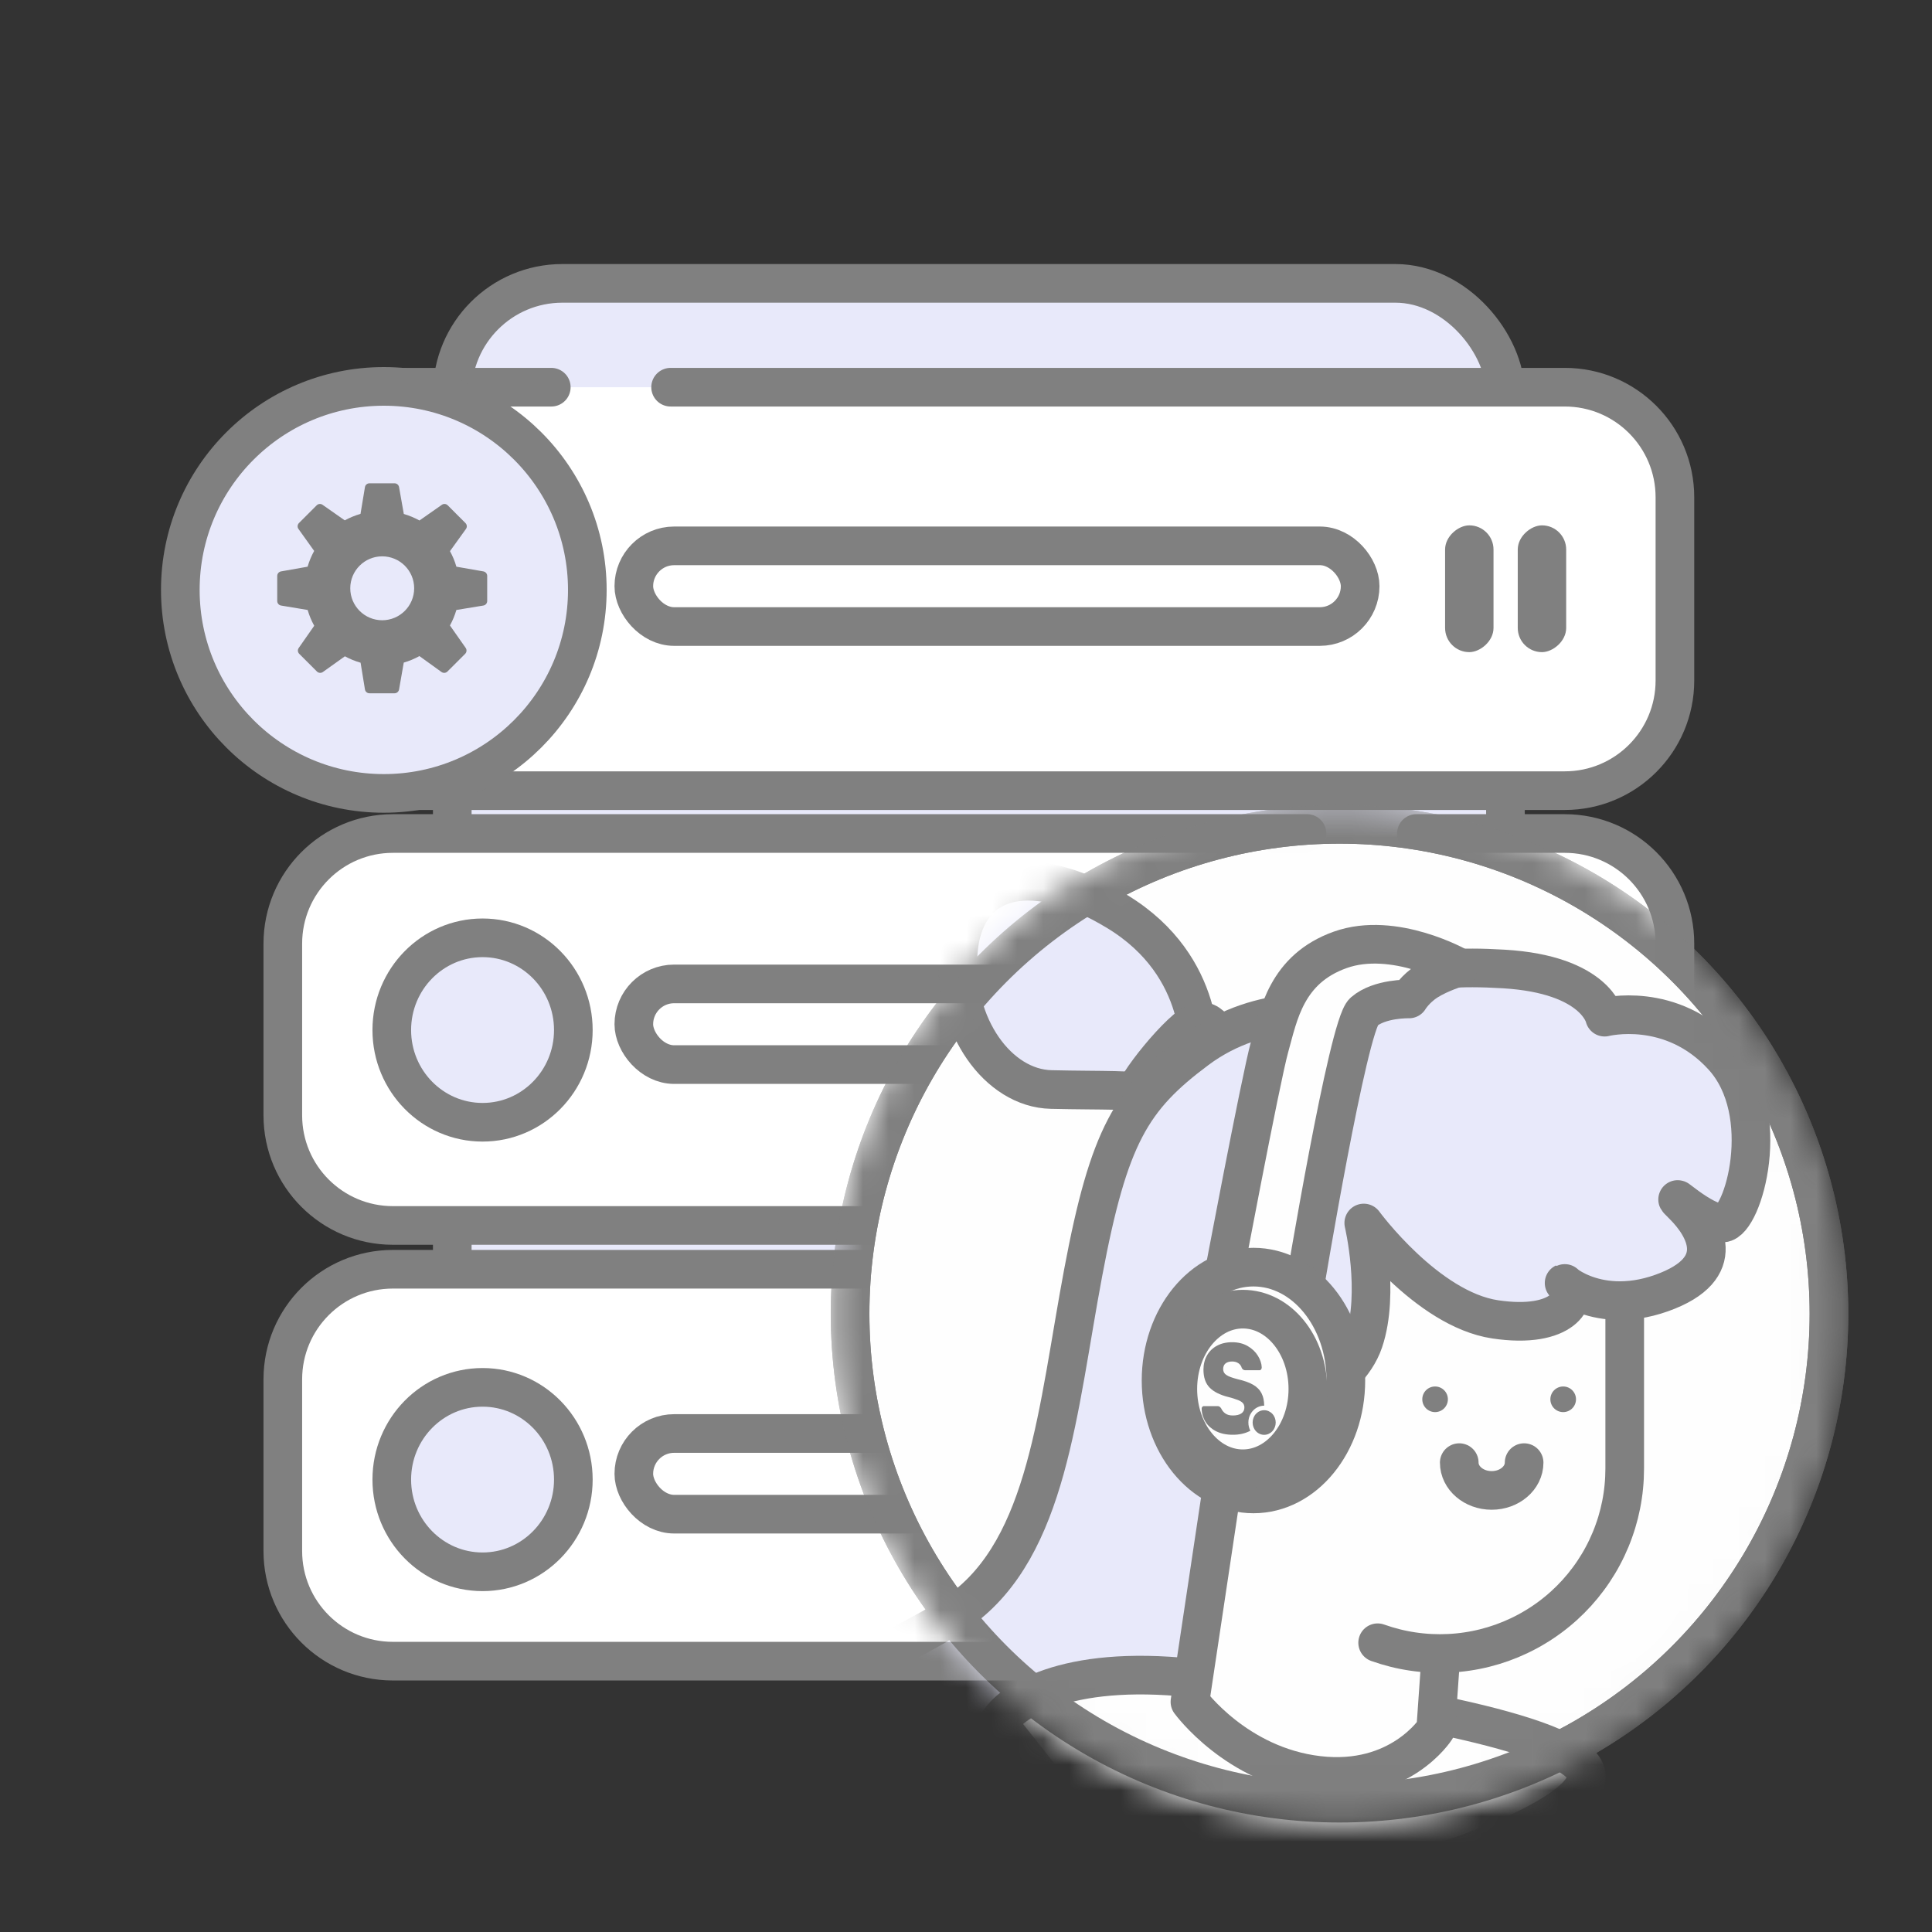 <?xml version="1.0" encoding="UTF-8"?>
<svg xmlns="http://www.w3.org/2000/svg" width="75" height="75" viewBox="0 0 75 75" fill="none">
  <rect x="0" y="0" width="75" height="75" fill="#333333" stroke="none"/>
  <rect x="17.557" y="11" width="40.884" height="52.162" rx="4.275" fill="#E8E9FA" stroke="#808080" stroke-width="1.5"></rect>
  <rect x="10.979" y="15.031" width="54.041" height="15.662" rx="4.275" fill="white"></rect>
  <path d="M21.401 15.031H15.253C12.892 15.031 10.979 16.945 10.979 19.306V26.418C10.979 28.779 12.892 30.693 15.253 30.693H60.745C63.106 30.693 65.02 28.779 65.02 26.418V19.306C65.02 16.945 63.106 15.031 60.745 15.031H26.033" stroke="#808080" stroke-width="1.5" stroke-linecap="round"></path>
  <rect x="10.979" y="32.357" width="54.041" height="15.215" rx="4.275" fill="white"></rect>
  <path d="M54.984 32.357H60.745C63.106 32.357 65.02 34.271 65.02 36.632V43.297C65.02 45.658 63.106 47.572 60.745 47.572H15.253C12.892 47.572 10.979 45.658 10.979 43.297V36.632C10.979 34.271 12.892 32.357 15.253 32.357H50.738" stroke="#808080" stroke-width="1.5" stroke-linecap="round"></path>
  <rect x="10.979" y="49.272" width="54.041" height="15.215" rx="4.275" fill="white"></rect>
  <path d="M46.492 64.486H60.745C63.106 64.486 65.02 62.572 65.02 60.211V53.546C65.02 51.185 63.106 49.272 60.745 49.272H15.253C12.892 49.272 10.979 51.185 10.979 53.546V60.211C10.979 62.572 12.892 64.486 15.253 64.486H42.245" stroke="#808080" stroke-width="1.5" stroke-linecap="round"></path>
  <rect x="24.605" y="21.19" width="28.196" height="3.132" rx="1.566" fill="white" stroke="#808080" stroke-width="1.5"></rect>
  <rect x="24.605" y="38.195" width="28.196" height="3.132" rx="1.566" fill="white" stroke="#808080" stroke-width="1.5"></rect>
  <rect x="24.605" y="55.648" width="28.196" height="3.132" rx="1.566" fill="white" stroke="#808080" stroke-width="1.5"></rect>
  <rect x="57.978" y="20.394" width="4.922" height="1.88" rx="0.94" transform="rotate(90 57.978 20.394)" fill="#808080"></rect>
  <rect x="57.978" y="37.72" width="4.922" height="1.88" rx="0.94" transform="rotate(90 57.978 37.72)" fill="#808080"></rect>
  <rect x="57.978" y="54.634" width="4.922" height="1.88" rx="0.94" transform="rotate(90 57.978 54.634)" fill="#808080"></rect>
  <rect x="60.799" y="20.394" width="4.922" height="1.88" rx="0.94" transform="rotate(90 60.799 20.394)" fill="#808080"></rect>
  <rect x="60.799" y="37.72" width="4.922" height="1.88" rx="0.94" transform="rotate(90 60.799 37.72)" fill="#808080"></rect>
  <rect x="60.799" y="54.634" width="4.922" height="1.88" rx="0.94" transform="rotate(90 60.799 54.634)" fill="#808080"></rect>
  <ellipse cx="18.733" cy="22.981" rx="3.524" ry="3.58" fill="#E8E9FA" stroke="#808080" stroke-width="1.5"></ellipse>
  <ellipse cx="18.733" cy="39.986" rx="3.524" ry="3.58" fill="#E8E9FA" stroke="#808080" stroke-width="1.5"></ellipse>
  <ellipse cx="18.733" cy="57.437" rx="3.524" ry="3.58" fill="#E8E9FA" stroke="#808080" stroke-width="1.5"></ellipse>
  <mask id="mask0_273_1482" style="mask-type:alpha" maskUnits="userSpaceOnUse" x="32" y="31" width="40" height="40">
    <circle cx="52" cy="51" r="19" fill="#FEFEFE" stroke="#808080" stroke-width="1.5" stroke-linejoin="round"></circle>
  </mask>
  <g mask="url(#mask0_273_1482)">
    <circle cx="52" cy="51" r="19" fill="#FEFEFE" stroke="#808080" stroke-width="1.5" stroke-linejoin="round"></circle>
    <path fill-rule="evenodd" clip-rule="evenodd" d="M46.549 41.065C46.549 41.065 46.907 37.539 43.379 35.392C39.85 33.245 37.395 34.165 37.197 36.988C36.999 39.811 38.742 42.248 40.806 42.295C42.87 42.343 44.002 42.279 44.806 42.483C45.609 42.687 46.549 41.065 46.549 41.065Z" fill="#E8E9FA" stroke="#808080" stroke-width="1.5" stroke-linejoin="round"></path>
    <path fill-rule="evenodd" clip-rule="evenodd" d="M45.592 42.896C45.592 42.896 44.15 42.948 44.022 42.615C43.893 42.282 45.9 39.8 46.509 39.663C47.117 39.525 47.49 40.501 47.425 40.928C47.361 41.354 45.592 42.896 45.592 42.896Z" fill="#FEFEFE" stroke="#808080" stroke-width="1.5" stroke-linejoin="round"></path>
    <path fill-rule="evenodd" clip-rule="evenodd" d="M51.909 39.379C51.909 39.379 49.009 38.845 46.469 40.739C43.928 42.633 43.048 44.085 42.048 49.409C41.048 54.734 40.682 60.041 37.288 62.499C33.894 64.958 25.911 66.475 30.318 74.06C34.725 81.645 42.048 75.59 42.048 75.59L46.469 71.34L48.338 67.09L51.909 39.379Z" fill="#E8E9FA" stroke="#808080" stroke-width="1.5" stroke-linejoin="round"></path>
    <path d="M46.256 65.139C41.307 64.609 39.186 66.097 38.744 66.907L42.942 72.209H56.198C58.26 71.546 62.207 69.912 61.5 68.674C60.616 67.128 52.442 65.802 46.256 65.139Z" fill="#FEFEFE" stroke="#808080" stroke-width="1.5" stroke-linejoin="round"></path>
    <path fill-rule="evenodd" clip-rule="evenodd" d="M47.746 55.712L46.193 66.066C46.193 66.066 47.995 68.544 51.169 68.918C54.344 69.292 55.734 67.125 55.734 67.125L56.386 57.832L47.746 55.712Z" fill="#FEFEFE" stroke="#808080" stroke-width="1.5" stroke-linejoin="round"></path>
    <path fill-rule="evenodd" clip-rule="evenodd" d="M63.071 44.626H48.725V57.017C48.725 57.134 48.727 57.252 48.733 57.369C48.739 57.486 48.748 57.603 48.759 57.72C48.77 57.837 48.785 57.953 48.802 58.069C48.819 58.185 48.839 58.301 48.862 58.416C48.885 58.531 48.911 58.646 48.94 58.76C48.968 58.874 48.999 58.987 49.033 59.099C49.067 59.211 49.104 59.323 49.144 59.433C49.183 59.544 49.226 59.653 49.271 59.762C49.316 59.87 49.363 59.978 49.413 60.084C49.463 60.19 49.516 60.295 49.572 60.398C49.627 60.502 49.685 60.604 49.745 60.705C49.805 60.805 49.868 60.904 49.933 61.002C49.999 61.1 50.066 61.196 50.136 61.29C50.206 61.384 50.278 61.477 50.353 61.567C50.427 61.658 50.504 61.747 50.583 61.834C50.662 61.921 50.743 62.006 50.825 62.089C50.908 62.172 50.993 62.253 51.081 62.332C51.167 62.411 51.256 62.487 51.347 62.562C51.438 62.636 51.53 62.708 51.624 62.778C51.719 62.848 51.815 62.916 51.913 62.981C52.01 63.046 52.109 63.109 52.21 63.169C52.311 63.23 52.413 63.288 52.516 63.343C52.62 63.398 52.724 63.451 52.831 63.501C52.937 63.551 53.044 63.599 53.153 63.644C53.261 63.689 53.371 63.731 53.481 63.771C53.592 63.81 53.703 63.847 53.815 63.881C53.928 63.915 54.041 63.946 54.155 63.975C54.269 64.004 54.383 64.029 54.498 64.052C54.614 64.075 54.729 64.095 54.845 64.112C54.961 64.129 55.078 64.144 55.195 64.155C55.311 64.167 55.428 64.175 55.545 64.181C55.663 64.187 55.78 64.19 55.897 64.19H55.898C56.016 64.19 56.133 64.187 56.25 64.181C56.368 64.175 56.484 64.167 56.601 64.155C56.718 64.144 56.835 64.129 56.951 64.112C57.067 64.095 57.182 64.075 57.298 64.052C57.413 64.029 57.527 64.004 57.641 63.975C57.755 63.946 57.868 63.915 57.981 63.881C58.093 63.847 58.204 63.81 58.315 63.771C58.425 63.731 58.535 63.689 58.643 63.644C58.752 63.599 58.859 63.551 58.965 63.501C59.071 63.451 59.176 63.398 59.279 63.343C59.383 63.288 59.485 63.23 59.586 63.169C59.687 63.109 59.786 63.046 59.883 62.981C59.981 62.916 60.077 62.848 60.171 62.778C60.266 62.708 60.358 62.636 60.449 62.562C60.539 62.487 60.628 62.411 60.715 62.332C60.802 62.253 60.887 62.172 60.97 62.089C61.053 62.006 61.134 61.921 61.213 61.834C61.292 61.747 61.369 61.658 61.443 61.567C61.518 61.477 61.59 61.384 61.66 61.29C61.73 61.196 61.797 61.1 61.863 61.002C61.928 60.904 61.991 60.805 62.051 60.705C62.111 60.604 62.169 60.502 62.224 60.398C62.28 60.295 62.333 60.19 62.383 60.084C62.433 59.978 62.48 59.87 62.525 59.762C62.57 59.653 62.613 59.544 62.652 59.433C62.692 59.323 62.729 59.211 62.763 59.099C62.797 58.987 62.828 58.874 62.856 58.76C62.885 58.646 62.911 58.531 62.934 58.416C62.956 58.301 62.977 58.185 62.994 58.069C63.011 57.953 63.025 57.837 63.037 57.72C63.048 57.603 63.057 57.486 63.063 57.369C63.069 57.252 63.071 57.134 63.071 57.017V44.626Z" fill="#FEFEFE"></path>
    <path d="M63.071 44.626V57.017C63.071 57.134 63.068 57.252 63.062 57.369C63.056 57.486 63.048 57.603 63.036 57.72C63.025 57.837 63.011 57.953 62.993 58.069C62.976 58.185 62.956 58.301 62.933 58.416C62.91 58.531 62.884 58.646 62.856 58.76C62.827 58.874 62.796 58.987 62.762 59.099C62.728 59.211 62.691 59.323 62.651 59.433C62.612 59.544 62.57 59.653 62.525 59.762C62.48 59.87 62.432 59.978 62.382 60.084C62.332 60.19 62.279 60.295 62.224 60.398C62.169 60.502 62.111 60.604 62.05 60.705C61.99 60.805 61.927 60.904 61.862 61.002C61.797 61.1 61.729 61.196 61.659 61.29C61.589 61.384 61.517 61.477 61.443 61.567C61.368 61.658 61.291 61.747 61.213 61.834C61.134 61.921 61.053 62.006 60.97 62.089C60.887 62.172 60.802 62.253 60.715 62.332C60.628 62.411 60.539 62.487 60.448 62.562C60.358 62.636 60.265 62.708 60.171 62.778C60.077 62.848 59.98 62.916 59.883 62.981C59.785 63.046 59.686 63.109 59.585 63.169C59.485 63.23 59.383 63.288 59.279 63.343C59.176 63.398 59.071 63.451 58.965 63.501C58.858 63.551 58.751 63.599 58.643 63.644C58.534 63.689 58.425 63.731 58.314 63.771C58.204 63.81 58.092 63.847 57.98 63.881C57.868 63.915 57.755 63.946 57.641 63.975C57.527 64.004 57.412 64.029 57.297 64.052C57.182 64.075 57.066 64.095 56.95 64.112C56.834 64.129 56.718 64.144 56.601 64.155C56.484 64.167 56.367 64.175 56.25 64.181C56.132 64.187 56.015 64.19 55.898 64.19H55.897C55.78 64.19 55.662 64.187 55.545 64.181C55.428 64.175 55.311 64.167 55.194 64.155C55.077 64.144 54.961 64.129 54.845 64.112C54.728 64.095 54.613 64.075 54.498 64.052C54.383 64.029 54.268 64.004 54.154 63.975C54.04 63.946 53.927 63.915 53.815 63.881C53.703 63.847 53.591 63.81 53.48 63.771" stroke="#808080" stroke-width="1.5" stroke-linecap="round" stroke-linejoin="round"></path>
    <path d="M56.648 56.779C56.648 57.375 57.212 57.858 57.907 57.858C58.602 57.858 59.166 57.375 59.166 56.779" stroke="#808080" stroke-width="1.5" stroke-linecap="round"></path>
    <path fill-rule="evenodd" clip-rule="evenodd" d="M55.213 54.32C55.213 54.046 55.435 53.823 55.71 53.823C55.984 53.823 56.207 54.046 56.207 54.32C56.207 54.595 55.984 54.818 55.71 54.818C55.435 54.818 55.213 54.595 55.213 54.32Z" fill="#808080"></path>
    <path fill-rule="evenodd" clip-rule="evenodd" d="M60.185 54.32C60.185 54.046 60.408 53.823 60.683 53.823C60.957 53.823 61.18 54.046 61.18 54.32C61.18 54.595 60.957 54.818 60.683 54.818C60.408 54.818 60.185 54.595 60.185 54.32Z" fill="#808080"></path>
    <path fill-rule="evenodd" clip-rule="evenodd" d="M52.941 47.477C52.941 47.477 55.387 50.819 58.041 51.217C60.695 51.615 61.326 50.349 60.817 49.886C60.308 49.425 61.805 51.154 64.501 50.197C67.197 49.239 66.156 47.601 65.351 46.797C64.546 45.992 66.091 47.526 66.881 47.477C67.671 47.427 68.882 43.214 66.881 41.017C64.88 38.819 62.291 39.486 62.291 39.486C62.291 39.486 61.944 37.829 58.381 37.616C54.818 37.404 54.048 38.012 52.261 39.486C50.474 40.961 49.58 46.323 48.691 50.197C47.801 54.07 49.541 54.957 49.541 54.957C49.541 54.957 52.302 53.955 52.941 52.067C53.579 50.179 52.941 47.477 52.941 47.477Z" fill="#E8E9FA" stroke="#808080" stroke-width="1.5" stroke-linejoin="round"></path>
    <path fill-rule="evenodd" clip-rule="evenodd" d="M50.641 49.997C50.641 49.997 52.325 39.811 52.941 39.279C53.557 38.747 54.7 38.779 54.7 38.779C54.7 38.779 54.926 38.393 55.407 38.085C55.888 37.778 56.622 37.549 56.622 37.549C56.622 37.549 54.124 36.126 52.028 36.873C49.933 37.62 49.635 39.396 49.287 40.635C48.939 41.875 47.404 50.028 47.404 50.028L50.641 49.997Z" fill="#FEFEFE" stroke="#808080" stroke-width="1.5" stroke-linejoin="round"></path>
    <path fill-rule="evenodd" clip-rule="evenodd" d="M52.246 53.592C52.246 51.161 50.64 49.19 48.659 49.19C46.678 49.19 45.072 51.161 45.072 53.592C45.072 56.023 46.678 57.994 48.659 57.994C50.64 57.994 52.246 56.023 52.246 53.592Z" fill="#FEFEFE" stroke="#808080" stroke-width="1.5" stroke-linejoin="round"></path>
    <path fill-rule="evenodd" clip-rule="evenodd" d="M50.771 53.919C50.771 52.208 49.641 50.821 48.246 50.821C46.852 50.821 45.723 52.208 45.723 53.919C45.723 55.63 46.852 57.017 48.246 57.017C49.641 57.017 50.771 55.63 50.771 53.919Z" fill="#FEFEFE" stroke="#808080" stroke-width="1.5" stroke-linejoin="round"></path>
    <path d="M48.627 55.222C48.627 55.096 48.674 54.974 48.758 54.884C48.842 54.795 48.956 54.744 49.075 54.744C49.194 54.744 49.308 54.795 49.392 54.884C49.476 54.974 49.523 55.096 49.523 55.222C49.523 55.349 49.476 55.471 49.392 55.56C49.308 55.65 49.194 55.7 49.075 55.7C48.956 55.7 48.842 55.65 48.758 55.56C48.674 55.471 48.627 55.349 48.627 55.222ZM47.504 55.663C47.4 55.641 47.3 55.606 47.204 55.558C47.119 55.515 47.039 55.46 46.966 55.396C46.9 55.336 46.841 55.266 46.794 55.189C46.748 55.114 46.713 55.034 46.687 54.949C46.663 54.865 46.649 54.778 46.647 54.69C46.646 54.662 46.655 54.635 46.672 54.615C46.68 54.605 46.69 54.598 46.7 54.593C46.711 54.587 46.722 54.585 46.734 54.585H47.264C47.291 54.584 47.318 54.59 47.342 54.605C47.367 54.624 47.389 54.648 47.407 54.675C47.424 54.714 47.447 54.751 47.474 54.784C47.501 54.818 47.533 54.847 47.569 54.872C47.608 54.899 47.651 54.918 47.697 54.93C47.751 54.943 47.806 54.95 47.861 54.949C47.925 54.95 47.989 54.943 48.051 54.928C48.101 54.917 48.149 54.896 48.192 54.867C48.228 54.842 48.258 54.809 48.279 54.769C48.298 54.729 48.308 54.685 48.307 54.64C48.308 54.607 48.303 54.575 48.292 54.544C48.283 54.516 48.267 54.489 48.248 54.468C48.208 54.423 48.144 54.382 48.056 54.348C47.932 54.301 47.806 54.262 47.678 54.23C47.533 54.196 47.392 54.145 47.257 54.079C47.2 54.051 47.145 54.017 47.092 53.98C47.044 53.947 46.999 53.908 46.957 53.866C46.917 53.825 46.882 53.78 46.853 53.731C46.822 53.68 46.797 53.626 46.778 53.569C46.758 53.508 46.742 53.445 46.733 53.381C46.723 53.31 46.718 53.239 46.718 53.167C46.718 53.069 46.729 52.97 46.753 52.875C46.775 52.784 46.81 52.697 46.856 52.616C46.901 52.536 46.957 52.463 47.022 52.401C47.09 52.336 47.165 52.282 47.246 52.239C47.333 52.193 47.425 52.159 47.519 52.138C47.623 52.115 47.728 52.104 47.834 52.105C47.944 52.104 48.053 52.117 48.161 52.143C48.258 52.167 48.353 52.205 48.441 52.257C48.522 52.304 48.599 52.362 48.668 52.428C48.732 52.489 48.788 52.559 48.835 52.636C48.879 52.706 48.914 52.782 48.94 52.861C48.964 52.932 48.977 53.007 48.981 53.083C48.981 53.111 48.973 53.138 48.957 53.16C48.95 53.17 48.941 53.178 48.931 53.184C48.92 53.19 48.909 53.192 48.897 53.192H48.339C48.312 53.193 48.285 53.185 48.262 53.17C48.237 53.153 48.218 53.13 48.204 53.102C48.196 53.068 48.181 53.035 48.161 53.006C48.139 52.974 48.111 52.947 48.081 52.925C48.047 52.901 48.009 52.883 47.969 52.871C47.925 52.859 47.879 52.853 47.834 52.853C47.784 52.852 47.734 52.859 47.685 52.872C47.645 52.883 47.608 52.902 47.575 52.928C47.545 52.952 47.521 52.984 47.506 53.02C47.49 53.06 47.482 53.104 47.483 53.148C47.482 53.193 47.493 53.237 47.513 53.277C47.535 53.316 47.566 53.35 47.603 53.374C47.657 53.409 47.714 53.437 47.774 53.458C47.848 53.485 47.94 53.514 48.049 53.542C48.162 53.567 48.275 53.599 48.385 53.637C48.474 53.668 48.561 53.707 48.644 53.754C48.714 53.793 48.779 53.842 48.836 53.9C48.89 53.953 48.935 54.015 48.971 54.083C49.006 54.152 49.032 54.225 49.048 54.301C49.066 54.389 49.075 54.478 49.076 54.568H49.075C48.993 54.568 48.912 54.586 48.837 54.62C48.764 54.653 48.697 54.7 48.642 54.76C48.586 54.819 48.541 54.89 48.51 54.968C48.478 55.048 48.462 55.135 48.462 55.222C48.462 55.279 48.469 55.335 48.482 55.389C48.495 55.442 48.514 55.493 48.539 55.541C48.523 55.549 48.507 55.557 48.491 55.565C48.397 55.61 48.298 55.643 48.196 55.664C48.086 55.687 47.974 55.698 47.862 55.697C47.742 55.698 47.622 55.687 47.504 55.663Z" fill="#808080"></path>
    <circle cx="52" cy="51" r="19" stroke="#808080" stroke-width="1.5" stroke-linejoin="round"></circle>
  </g>
  <circle cx="14.9" cy="22.9" r="7.9" fill="#E8E9FA" stroke="#808080" stroke-width="1.5" stroke-linejoin="round"></circle>
  <path fill-rule="evenodd" clip-rule="evenodd" d="M18.764 23.507L17.717 23.679C17.655 23.887 17.572 24.09 17.467 24.281L18.078 25.152C18.127 25.224 18.119 25.318 18.058 25.381L17.369 26.069C17.308 26.13 17.211 26.137 17.14 26.088L16.282 25.469C16.089 25.576 15.885 25.661 15.674 25.722L15.491 26.767C15.476 26.85 15.403 26.913 15.317 26.913H14.342C14.255 26.913 14.181 26.85 14.167 26.763L13.998 25.726C13.785 25.665 13.581 25.582 13.389 25.477L12.533 26.088C12.462 26.137 12.366 26.13 12.304 26.069L11.616 25.381C11.555 25.32 11.546 25.224 11.596 25.154L12.198 24.292C12.091 24.098 12.005 23.893 11.943 23.679L10.91 23.507C10.825 23.492 10.762 23.419 10.762 23.332V22.357C10.762 22.271 10.823 22.199 10.908 22.182L11.941 21.999C12.003 21.787 12.089 21.58 12.196 21.387L11.586 20.534C11.536 20.464 11.544 20.368 11.605 20.305L12.294 19.616C12.355 19.555 12.451 19.546 12.521 19.596L13.384 20.2C13.578 20.094 13.782 20.01 13.995 19.949L14.167 18.91C14.181 18.825 14.255 18.762 14.342 18.762H15.317C15.402 18.762 15.476 18.823 15.491 18.908L15.676 19.952C15.889 20.015 16.092 20.1 16.284 20.205L17.153 19.596C17.224 19.546 17.32 19.555 17.38 19.616L18.069 20.305C18.131 20.368 18.139 20.464 18.088 20.534L17.468 21.396C17.573 21.586 17.657 21.789 17.717 21.999L18.766 22.182C18.851 22.199 18.913 22.271 18.913 22.357V23.332C18.913 23.419 18.85 23.492 18.764 23.507ZM14.837 21.597C14.152 21.597 13.597 22.152 13.597 22.837C13.597 23.522 14.152 24.078 14.837 24.078C15.522 24.078 16.078 23.522 16.078 22.837C16.078 22.152 15.522 21.597 14.837 21.597Z" fill="#808080"></path>
</svg>
